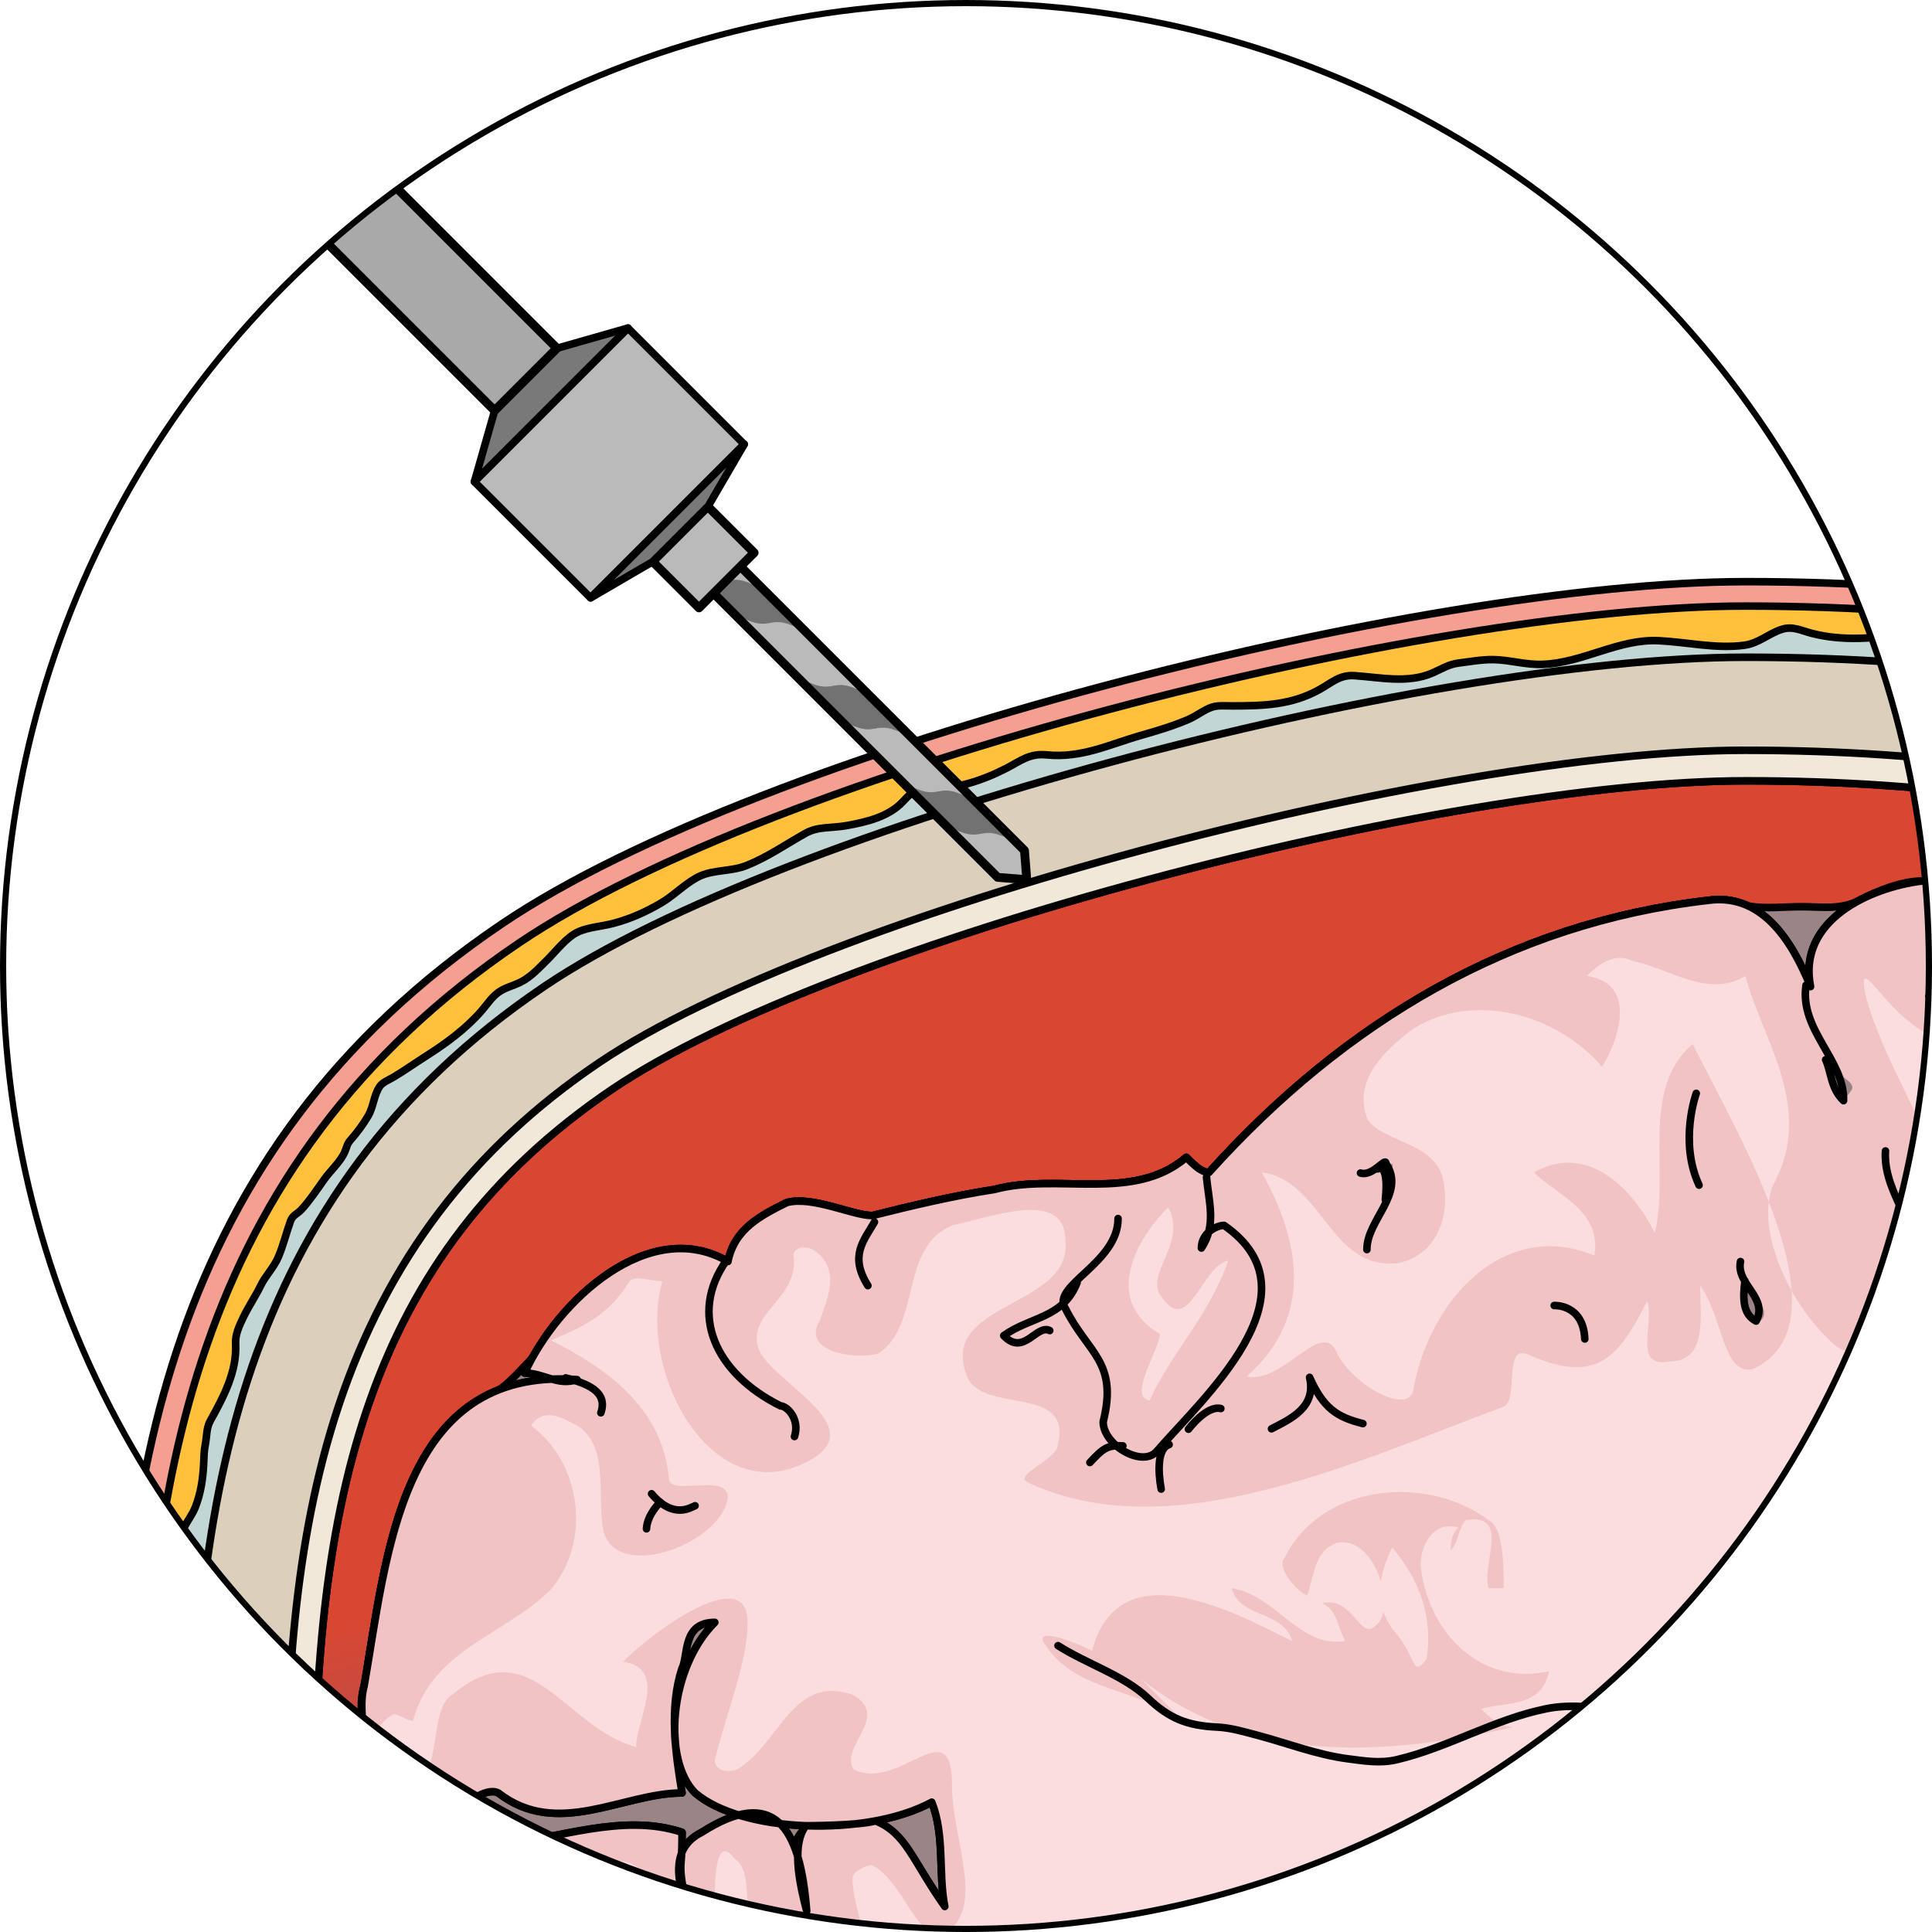<?xml version="1.0" encoding="utf-8"?>
<!-- Generator: Adobe Illustrator 16.0.0, SVG Export Plug-In . SVG Version: 6.00 Build 0)  -->
<!DOCTYPE svg PUBLIC "-//W3C//DTD SVG 1.1//EN" "http://www.w3.org/Graphics/SVG/1.1/DTD/svg11.dtd">
<svg version="1.1" id="Layer_1" xmlns="http://www.w3.org/2000/svg" xmlns:xlink="http://www.w3.org/1999/xlink" x="0px" y="0px"
	 width="255.655px" height="255.655px" viewBox="0 0 255.655 255.655" enable-background="new 0 0 255.655 255.655"
	 xml:space="preserve">
<g>
	<g>
		<defs>
			<circle id="SVGID_1_" cx="127.828" cy="127.828" r="127.419"/>
		</defs>
		<clipPath id="SVGID_2_">
			<use xlink:href="#SVGID_1_"  overflow="visible"/>
		</clipPath>
		<g clip-path="url(#SVGID_2_)">
			<g>
				<path fill="#F59E92" stroke="#000000" stroke-miterlimit="10" d="M231.017,405.626c-42.593,0-130.045-21.943-164.562-45.25
					c-44.873-30.3-51.059-75.138-51.059-119.078c0-43.939,6.186-88.776,51.059-119.077c34.514-23.307,121.966-45.25,164.562-45.25
					c59.395,0,105.188,16.266,139.999,49.727c39.244,37.728,45.104,87.995,45.104,114.6c0,26.607-5.859,76.877-45.102,114.601
					C336.211,389.361,290.417,405.626,231.017,405.626z"/>
				<path fill="#FFC13B" stroke="#000000" stroke-width="0.992" stroke-miterlimit="10" d="M230.901,402.399
					c-42.006,0-128.21-21.612-162.205-44.567c-43.766-29.553-49.799-73.473-49.799-116.533c0-43.059,6.033-86.979,49.799-116.531
					c33.993-22.956,120.197-44.568,162.205-44.568c58.408,0,103.406,15.962,137.566,48.797
					c38.416,36.933,44.152,86.215,44.152,112.303c0,26.09-5.736,75.374-44.15,112.304
					C334.312,386.438,289.313,402.399,230.901,402.399z"/>
				<path fill="#C2D6D6" stroke="#000000" stroke-miterlimit="10" d="M231.017,399.626c-41.792,0-127.472-21.445-161.204-44.223
					c-42.551-28.731-48.416-71.821-48.416-114.105c0-11.981,0.461-23.995,2.125-35.871c0.175-1.247,0.279-2.261,0.871-3.375
					c0.459-0.868,1.098-1.691,1.453-2.609c0.733-1.888,1.002-3.722,1.104-5.712c0.046-0.909,0.038-1.708,0.214-2.578
					c0.214-1.058,0.13-2.179,0.658-3.134c1.729-3.128,3.543-6.478,3.357-10.189c-0.063-1.219,0.445-2.313,0.984-3.444
					c0.699-1.467,1.627-2.814,2.34-4.277c0.647-1.328,1.744-2.396,2.332-3.781c0.656-1.547,1.047-3.192,1.611-4.757
					c0.291-0.803,0.865-0.885,1.47-1.544c1.104-1.207,2.047-2.64,2.999-3.976c0.847-1.185,2.137-2.305,2.719-3.648
					c0.275-0.637,0.264-0.995,0.741-1.534c0.843-0.951,1.71-2.125,2.348-3.216c0.706-1.208,0.737-2.707,1.514-3.872
					c0.372-0.56,1.192-0.869,1.772-1.211c1.455-0.857,2.828-1.845,4.256-2.75c2.73-1.73,5.38-3.659,7.514-6.129
					c0.799-0.923,1.375-1.904,2.455-2.563c0.779-0.477,1.692-0.703,2.506-1.092c1.457-0.696,2.489-1.853,3.625-2.968
					c1.261-1.238,2.637-3.128,4.27-3.816c1.35-0.569,3.088-0.685,4.506-1.06c2.324-0.615,4.415-1.552,6.474-2.784
					c1.747-1.046,3.295-2.741,5.122-3.531c1.83-0.79,4.078-0.564,6.025-1.338c2.803-1.113,5.248-2.83,7.853-4.286
					c1.614-0.903,3.46-0.657,5.376-0.997c2.66-0.472,5.618-1.175,7.5-3.194c1.281-1.375,1.568-1.636,3.491-1.653
					c3.614-0.032,6.94-1.085,10.136-2.722c1.884-0.965,3.098-2.02,5.328-1.798c4.707,0.468,8.235-1.354,12.645-2.611
					c2.094-0.597,4.178-1.221,6.184-2.084c1.031-0.444,2.082-1.292,3.125-1.628c0.774-0.25,1.738-0.157,2.615-0.157
					c4.148,0,7.867-0.098,11.576-2.159c1.619-0.899,2.684-1.971,4.613-1.844c3.411,0.225,7.109,1.07,10.379-0.366
					c1.274-0.561,2.135-1.147,3.509-1.314c1.496-0.182,3.017-0.466,4.527-0.442c2.17,0.035,4.243,0.709,6.495,0.628
					c5.375-0.193,10.016-3.396,15.405-3.131c3.698,0.182,7.534,1.096,11.257,0.608c1.998-0.261,3.279-1.591,5.086-2.137
					c1.381-0.417,2.506,0.203,3.907,0.562c4.116,1.056,8.267,0.665,12.366,0.054c3.986-0.594,8.865,0.61,12.85,1.104
					c8.365,1.039,16.68,2.517,24.871,4.515c15.235,3.717,30.035,9.27,43.751,16.901c12.095,6.73,23.275,15.044,33.252,24.636
					c37.641,36.187,43.261,84.623,43.261,110.274c0,25.653-5.62,74.092-43.26,110.275
					C333.224,383.909,288.791,399.626,231.017,399.626z"/>
				<path fill="#DCD0BD" d="M406.12,241.298c0,25.016-5.46,72.234-42.032,107.392c-33.775,32.47-78.546,46.937-133.07,46.937
					c-42.774,0-127.457-22.262-158.966-43.538c-41.003-27.687-46.654-69.61-46.654-110.79c0-41.179,5.651-83.102,46.654-110.789
					c31.509-21.277,116.191-43.538,158.966-43.538c54.524,0,99.295,14.471,133.07,46.937
					C400.66,169.068,406.12,216.284,406.12,241.298z"/>
				
					<linearGradient id="SVGID_3_" gradientUnits="userSpaceOnUse" x1="4882.086" y1="-4375.517" x2="4804.251" y2="-4349.572" gradientTransform="matrix(4.489659e-011 -1 1 4.489659e-011 4561.407 5038.007)">
					<stop  offset="0.134" style="stop-color:#D94732"/>
					<stop  offset="1" style="stop-color:#6A5C8D"/>
				</linearGradient>
				<path fill="url(#SVGID_3_)" stroke="#000000" stroke-linecap="round" stroke-linejoin="round" stroke-miterlimit="10" d="
					M41.578,241.298c0,42.345,6.711,75.077,39.463,97.194c29.01,19.589,110.307,40.782,149.977,40.782
					c50.232,0,91.251-12.955,121.918-42.435c32.195-30.951,37.005-73.146,37.005-95.542c0-22.396-4.81-64.589-37.005-95.542
					c-30.667-29.478-71.686-42.433-121.918-42.433c-39.67,0-120.967,21.193-149.977,40.783
					C48.289,166.222,41.578,198.955,41.578,241.298z"/>
				<path fill="#9B8485" d="M284.723,118.316c-9.551-4.342-19.969-1.736-30.387-1.736c-2.71,0-5.911,1.298-8.265,2.537
					c-2.506,1.319-4.963,0.865-7.728,0.865c-2.133,0-4.625,0.285-6.72-0.051c-0.865-0.139-1.683-0.61-2.571-0.762
					c-1.016-0.172-2.057-0.165-3.075-0.02c-26,3-48,16-66,36c-1,0-2-1-3-2c-7,6-17,2-25.38,4.25
					c-5.536,0.853-10.962,2.154-16.171,3.457c-2.604,0-7.813-2.605-11.286-1.736c-3.474,1.736-6.946,3.473-7.814,7.813
					c-0.069-0.04-0.14-0.071-0.214-0.113c-0.321-0.18-0.65-0.347-0.985-0.499c-5.612-2.545-11.703-0.199-16.257,3.386
					c-2.456,1.933-4.609,4.255-6.426,6.795c-0.814,1.139-1.424,2.604-2.389,3.603c-1.14,1.178-2.192,2.375-3.476,3.416
					c-0.899,0.729-2.151,1.07-3.161,1.67c-1.021,0.607-1.981,1.316-2.866,2.109c-1.789,1.603-3.259,3.534-4.463,5.605
					c-2.628,4.52-4.082,9.65-5.184,14.728c-0.572,2.638-1.041,5.296-1.482,7.958c-0.215,1.291-0.422,2.583-0.632,3.874
					c-0.192,1.184-0.271,2.483-0.608,3.634c-1.279,4.361,1.107,8.555,1.365,12.771c0.319,5.236-1.933,10.683-3.206,15.594
					c-0.824,3.18,1.178,4.947,0.235,7.658c-0.942,2.709-2.945,4.24-3.392,8.341c0.791,11.687,10.791,19.687,15.791,29.687
					c0.015,0.057,0.018,0.114,0.03,0.171c-0.057,0.132-0.115,0.262-0.161,0.403l0.208-0.132c0.622,3.853-3.04,7.705-2.077,11.558
					c1,9,11,8,14,14c5,8,12,13,20.062,18.433c2.572,1.555,5.188,2.94,7.845,4.067c2.656,1.125,5.344,2,8.094,2.5
					c14,3,26,8,39.982,11.944c2.992-0.817,4.242-2.601,5.894-2.256l2.161,1.384c0.014,0.01,0.026,0.02,0.04,0.029
					c0.304,0.227,0.62,0.441,0.968,0.615c2.777,1.541,6.509,1.858,7.786,1.759c1.532-0.118,3.652,1.886,5.066,3.3
					c1.414,1.412,15.905,5.42,20.617,4.711c4.715-0.707,9.31-1.648,9.31-1.648s0.133,0.08,0.359,0.212
					c1.406,0.814,6.804,3.791,11.775,4.501c5.773,0.825,12.254,1.297,14.374-0.236c2.121-1.531,3.535-2.355,4.714-2.828
					c1.177-0.47,1.665-0.049,1.665-0.049c3.703,0.822,5.557,0.205,8.438-0.617c2.879-0.824,4.939-1.854,7.408-0.207
					c2.471,1.646,9.674,5.557,15.848,5.969c6.175,0.412,14.201,0.617,18.729-4.529c0,0,10.909-0.615,14.819-3.086
					c1.581-0.999,3.07-2.145,4.524-3.317c1.355-1.094,2.574-2.628,4.243-2.954c2.509-0.492,4.711-1.781,6.942-2.962
					c1.917-1.015,3.696-0.863,5.687-1.562c4.03-1.415,7.715-3.986,9.888-7.729c0,0,13.377-4.527,17.082-16.055
					c0,0,2.059-1.027,4.527-3.909c2.469-2.881,4.734-5.969,6.174-10.084c1.441-4.117,2.471-4.734,5.146-7.411
					c2.43-2.429,5.87-6.219,7.254-10.9c0.01-0.031,0.019-0.062,0.027-0.092c0.129-0.445,0.245-0.895,0.334-1.354
					c0.126-0.657,0.23-1.275,0.322-1.862l2.816-8.653c0.234-0.269,0.484-0.536,0.771-0.806c2.952-2.768,6.186-5.832,7.898-9.565
					c0.369-0.806,0.412-1.631,0.688-2.432c0.315-0.919,1.061-1.532,1.669-2.292c0.967-1.207,1.924-2.519,2.426-3.997
					c0.436-1.282,0.079-2.386-0.029-3.693c-0.444-5.366-3.998-9.91-4.378-15.314c-0.25-3.563-0.088-7.307,0.009-10.882
					c0.062-2.227,0.484-4.396,0.785-6.584c0.113-0.826,0.31-2.336,0.727-3.048c0.54-0.922,1.789-1.682,2.513-2.509c2-3-1-7,0-10
					c1-5,0-12-2-17c-2-7-6-15-12.57-21.146c0,0-2.676-4.736-4.117-5.764c0,0-2.059-6.998-4.115-9.262
					c-2.059-2.264-3.088-3.293-4.939-3.498c0,0,0.625-2.434-1.236-5.953c-7.031-9.297-16.581-22.32-28.735-24.057
					c0-0.868,0-2.604-0.868-3.473c-2.501-0.834-4.951-1.892-7.559-2.361c-1.234-0.222-2.393-0.109-3.621-0.144
					c-1.397-0.04-2.817-0.186-4.2-0.411c-1.18-0.192-2.362-0.577-3.521-0.872c-0.179-0.046-0.359-0.085-0.538-0.13
					c-1.565-0.398-2.974-1.066-4.49-1.605c-1.649-0.587-3.354-1.01-5.069-1.36c-3.341-0.685-6.74-1.058-10.07-1.798
					c-1.08,0-1.823,0.672-2.44,1.389C285.148,119.242,285.186,118.779,284.723,118.316z"/>
				<path fill="none" stroke="#000000" stroke-linecap="round" stroke-linejoin="round" stroke-miterlimit="10" d="M284.723,118.316
					c-9.551-4.342-19.969-1.736-30.387-1.736c-2.71,0-5.911,1.298-8.265,2.537c-2.506,1.319-4.963,0.865-7.728,0.865
					c-2.133,0-4.625,0.285-6.72-0.051c-0.865-0.139-1.683-0.61-2.571-0.762c-1.016-0.172-2.057-0.165-3.075-0.02c-26,3-48,16-66,36
					c-1,0-2-1-3-2c-7,6-17,2-25.38,4.25c-5.536,0.853-10.962,2.154-16.171,3.457c-2.604,0-7.813-2.605-11.286-1.736
					c-3.474,1.736-6.946,3.473-7.814,7.813c-0.069-0.04-0.14-0.071-0.214-0.113c-0.321-0.18-0.65-0.347-0.985-0.499
					c-5.612-2.545-11.703-0.199-16.257,3.386c-2.456,1.933-4.609,4.255-6.426,6.795c-0.814,1.139-1.424,2.604-2.389,3.603
					c-1.14,1.178-2.192,2.375-3.476,3.416c-0.899,0.729-2.151,1.07-3.161,1.67c-1.021,0.607-1.981,1.316-2.866,2.109
					c-1.789,1.603-3.259,3.534-4.463,5.605c-2.628,4.52-4.082,9.65-5.184,14.728c-0.572,2.638-1.041,5.296-1.482,7.958
					c-0.215,1.291-0.422,2.583-0.632,3.874c-0.192,1.184-0.271,2.483-0.608,3.634c-1.279,4.361,1.107,8.555,1.365,12.771
					c0.319,5.236-1.933,10.683-3.206,15.594c-0.824,3.18,1.178,4.947,0.235,7.658c-0.942,2.709-2.945,4.24-3.392,8.341
					c0.791,11.687,10.791,19.687,15.791,29.687c0.015,0.057,0.018,0.114,0.03,0.171c-0.057,0.132-0.115,0.262-0.161,0.403
					l0.208-0.132c0.622,3.853-3.04,7.705-2.077,11.558c1,9,11,8,14,14c5,8,12,13,20.062,18.433c2.572,1.555,5.188,2.94,7.845,4.067
					c2.656,1.125,5.344,2,8.094,2.5c14,3,26,8,39.982,11.944c2.992-0.817,4.242-2.601,5.894-2.256l2.161,1.384
					c0.014,0.01,0.026,0.02,0.04,0.029c0.304,0.227,0.62,0.441,0.968,0.615c2.777,1.541,6.509,1.858,7.786,1.759
					c1.532-0.118,3.652,1.886,5.066,3.3c1.414,1.412,15.905,5.42,20.617,4.711c4.715-0.707,9.31-1.648,9.31-1.648
					s0.133,0.08,0.359,0.212c1.406,0.814,6.804,3.791,11.775,4.501c5.773,0.825,12.254,1.297,14.374-0.236
					c2.121-1.531,3.535-2.355,4.714-2.828c1.177-0.47,1.665-0.049,1.665-0.049c3.703,0.822,5.557,0.205,8.438-0.617
					c2.879-0.824,4.939-1.854,7.408-0.207c2.471,1.646,9.674,5.557,15.848,5.969c6.175,0.412,14.201,0.617,18.729-4.529
					c0,0,10.909-0.615,14.819-3.086c1.581-0.999,3.07-2.145,4.524-3.317c1.355-1.094,2.574-2.628,4.243-2.954
					c2.509-0.492,4.711-1.781,6.942-2.962c1.917-1.015,3.696-0.863,5.687-1.562c4.03-1.415,7.715-3.986,9.888-7.729
					c0,0,13.377-4.527,17.082-16.055c0,0,2.059-1.027,4.527-3.909c2.469-2.881,4.734-5.969,6.174-10.084
					c1.441-4.117,2.471-4.734,5.146-7.411c2.43-2.429,5.87-6.219,7.254-10.9c0.01-0.031,0.019-0.062,0.027-0.092
					c0.129-0.445,0.245-0.895,0.334-1.354c0.126-0.657,0.23-1.275,0.322-1.862l2.816-8.653c0.234-0.269,0.484-0.536,0.771-0.806
					c2.952-2.768,6.186-5.832,7.898-9.565c0.369-0.806,0.412-1.631,0.688-2.432c0.315-0.919,1.061-1.532,1.669-2.292
					c0.967-1.207,1.924-2.519,2.426-3.997c0.436-1.282,0.079-2.386-0.029-3.693c-0.444-5.366-3.998-9.91-4.378-15.314
					c-0.25-3.563-0.088-7.307,0.009-10.882c0.062-2.227,0.484-4.396,0.785-6.584c0.113-0.826,0.31-2.336,0.727-3.048
					c0.54-0.922,1.789-1.682,2.513-2.509c2-3-1-7,0-10c1-5,0-12-2-17c-2-7-6-15-12.57-21.146c0,0-2.676-4.736-4.117-5.764
					c0,0-2.059-6.998-4.115-9.262c-2.059-2.264-3.088-3.293-4.939-3.498c0,0,0.625-2.434-1.236-5.953
					c-7.031-9.297-16.581-22.32-28.735-24.057c0-0.868,0-2.604-0.868-3.473c-2.501-0.834-4.951-1.892-7.559-2.361
					c-1.234-0.222-2.393-0.109-3.621-0.144c-1.397-0.04-2.817-0.186-4.2-0.411c-1.18-0.192-2.362-0.577-3.521-0.872
					c-0.179-0.046-0.359-0.085-0.538-0.13c-1.565-0.398-2.974-1.066-4.49-1.605c-1.649-0.587-3.354-1.01-5.069-1.36
					c-3.341-0.685-6.74-1.058-10.07-1.798c-1.08,0-1.823,0.672-2.44,1.389C285.148,119.242,285.186,118.779,284.723,118.316z"/>
				<path fill="none" stroke="#000000" stroke-linecap="round" stroke-linejoin="round" stroke-miterlimit="10" d="M406.12,241.298
					c0,25.016-5.46,72.234-42.032,107.392c-33.775,32.47-78.546,46.937-133.07,46.937c-42.774,0-127.457-22.262-158.966-43.538
					c-41.003-27.687-46.654-69.61-46.654-110.79c0-41.179,5.651-83.102,46.654-110.789c31.509-21.277,116.191-43.538,158.966-43.538
					c54.524,0,99.295,14.471,133.07,46.937C400.66,169.068,406.12,216.284,406.12,241.298z"/>
				<path fill="#F2E8D9" stroke="#000000" stroke-linecap="round" stroke-linejoin="round" stroke-miterlimit="10" d="
					M393.642,241.298c0,23.043-4.975,66.478-38.288,98.506c-31.399,30.185-73.273,43.513-124.455,43.513
					c-40.066,0-122.251-21.496-151.618-41.327c-16.804-11.347-28.077-26.195-34.467-45.396c-6.116-18.378-6.94-38.264-6.94-55.295
					c0-17.029,0.824-36.917,6.94-55.293c6.39-19.201,17.663-34.052,34.467-45.396c29.367-19.832,111.552-41.328,151.618-41.328
					c51.182,0,93.056,13.328,124.455,43.513C388.667,174.82,393.642,218.256,393.642,241.298z M41.578,241.298
					c0,42.345,6.711,75.077,39.463,97.194c29.01,19.589,110.307,40.782,149.977,40.782c50.232,0,91.251-12.955,121.918-42.435
					c32.195-30.951,37.005-73.146,37.005-95.542c0-22.396-4.81-64.589-37.005-95.542c-30.667-29.478-71.686-42.433-121.918-42.433
					c-39.67,0-120.967,21.193-149.977,40.783C48.289,166.222,41.578,198.955,41.578,241.298z"/>
				<g>
					<g>
						<path fill="none" stroke="#000000" stroke-linecap="round" stroke-linejoin="round" stroke-miterlimit="10" d="
							M231.69,369.587c3.703,0.822,5.557,0.205,8.438-0.617c2.879-0.824,4.939-1.854,7.408-0.207
							c2.471,1.646,9.674,5.557,15.848,5.969c6.175,0.412,14.201,0.617,18.729-4.529c0,0,10.909-0.615,14.819-3.086
							c3.911-2.471,9.673-7.615,11.524-9.672c1.854-2.061,3.912-5.558,4.941-4.529c1.029,1.029-1.029,4.734,1.439,4.322
							c2.471-0.412,9.674-2.264,13.379-8.645c0,0,13.377-4.527,17.082-16.055c0,0,2.059-1.027,4.527-3.909
							c2.469-2.881,4.734-5.969,6.174-10.084c1.441-4.117,2.471-4.734,5.146-7.411c2.676-2.675,6.586-6.997,7.615-12.347
							c1.027-5.352,0.617-8.232,3.91-11.321c3.293-3.087,9.057-8.849,8.645-12.966c-0.412-4.115-3.5,1.029-6.588-4.115
							c-3.086-5.146-4.939-8.85-6.584-12.144c-1.646-3.294-2.676-4.116-4.529-3.911c-1.852,0.207,0.617-1.029,1.645-2.881
							c3.719-7.3-4.281-9.3-8.848-9.056c-4.117-0.823-6.379-1.441-8.643-0.823c-2.266,0.617-1.854,5.557-2.678,4.733
							c-0.822-0.823,2.059-5.969-2.674-6.38c-4.734-0.412-6.381,1.44-8.027,0c-1.646-1.441-7.82-1.236-12.967-1.441
							c-5.145-0.205-11.524-2.466-17.87-0.394c-12.575,2.061-26.575,6.061-39.575,3.061c17-5,35-5,51.684-6.783
							c3.293,0.616,17.082,0,22.229,0.206c5.145,0.205,4.527-2.058,10.084-0.206c2.778,0.926,4.733,1.75,6.843,2.135
							c11.161-0.352,23.161-1.352,30.161-9.352c2-3-1-7,0-10c1-5,0-12-2-17c-2-7-6-15-12.57-21.146c0,0-2.676-4.736-4.117-5.764
							c0,0-2.059-6.998-4.115-9.262c-2.059-2.264-3.088-3.293-4.939-3.498c0,0,0.625-2.434-1.236-5.953
							c-7.031-9.297-16.581-22.32-28.735-24.057c0-0.868,0-2.604-0.868-3.473c-5.209-1.736-12.155-5.209-15.628,0.868
							c-4.341-7.813-15.627-7.813-23.44-9.55c-1.736,0-2.604,1.736-3.473,2.604c0.868-0.867,1.736-1.736,0.868-2.604
							c-9.551-4.342-19.969-1.736-30.387-1.736c-6.945,0.867-16.495,5.213-14.752,13.978c-2.606-6.407-6.606-12.407-13.606-11.407
							c-26,3-48,16-66,36c-1,0-2-1-3-2c-7,6-17,2-25.38,4.25c-5.536,0.853-10.962,2.154-16.171,3.457
							c-2.604,0-7.813-2.605-11.286-1.736c-3.474,1.736-6.946,3.473-7.814,7.813c-10.418-6.077-22.572,5.209-26.913,14.759
							c2.604,0,4.341,1.736,6.945,0.868c-23.441-1.736-25.178,23.441-28.175,40.538c-1.236,4.213,1.575,14.108,2.754,15.287
							c1.179,1.178,6.839,1.178,9.204,0.707c1.458-0.1,4.063-2.705,5.799-1.836c7.813,6.076,16.495,0,24.309,0
							c-0.868-5.21-1.736-11.287,0-16.496c0.868-1.736,0-6.077,4.341-6.077c-6.077,6.077-6.945,18.231-2.604,22.573
							c3.039,2.604,8.682,4.124,14.65,4.34c5.97,0.217,12.282-0.749,16.658-3.122c1.745,4.399,0.859,9.484,1.725,13.804
							c-4.359-6.199-7.843-14.942-16.537-11.549c-6.078,2.604-2.604,8.682-1.736,12.154c-0.868-11.287-4.342-16.496-13.892-10.418
							c-5.209,2.604-2.604,8.682-0.401,14.074c2.313,7.294,7.264,12.361,6.909,13.422c-0.354,1.061-2.355-0.825-3.653-4.242
							c-1.295-3.417-5.839-14.365-5.619-18.906c0.16-1.744,0.16-3.48,0.16-4.348c-7.813-2.605-16.495,0.867-24.337,1.692
							c-4.017,0.354-7.316,2.12-12.265,1.769c-4.948-0.355-6.48,2.355-7.305,5.537c-0.824,3.18,1.178,4.947,0.235,7.658
							c-0.942,2.709-2.945,4.24-3.392,8.341c0.791,11.687,10.791,19.687,15.791,29.687c1,4-3,8-2,12c1,9,11,8,14,14
							c5,8,12,13,20.062,18.433c2.572,1.555,5.188,2.94,7.845,4.067c2.656,1.125,5.344,2,8.094,2.5c14,3,26,8,39.982,11.944
							c3.889-1.062,4.831-3.771,7.541-1.297c2.709,2.474,7.776,2.947,9.308,2.828c1.532-0.118,3.652,1.886,5.066,3.3
							c1.414,1.412,15.905,5.42,20.617,4.711c4.715-0.707,9.31-1.648,9.31-1.648s6.362,3.889,12.135,4.713
							c5.773,0.825,12.254,1.297,14.374-0.236c2.121-1.531,3.535-2.355,4.714-2.828C231.202,369.167,231.69,369.587,231.69,369.587z
							"/>
					</g>
					<g>
						<path fill="#F1C3C5" d="M231.69,369.587c3.703,0.822,5.557,0.205,8.438-0.617c2.879-0.824,4.939-1.854,7.408-0.207
							c2.471,1.646,9.674,5.557,15.848,5.969c6.175,0.412,14.201,0.617,18.729-4.529c0,0,10.909-0.615,14.819-3.086
							c3.911-2.471,9.673-7.615,11.524-9.672c1.854-2.061,3.912-5.558,4.941-4.529c1.029,1.029-1.029,4.734,1.439,4.322
							c2.471-0.412,9.674-2.264,13.379-8.645c0,0,13.377-4.527,17.082-16.055c0,0,2.059-1.027,4.527-3.909
							c2.469-2.881,4.734-5.969,6.174-10.084c1.441-4.117,2.471-4.734,5.146-7.411c2.676-2.675,6.586-6.997,7.615-12.347
							c1.027-5.352,0.617-8.232,3.91-11.321c3.293-3.087,9.057-8.849,8.645-12.966c-0.412-4.115-3.5,1.029-6.588-4.115
							c-3.086-5.146-4.939-8.85-6.584-12.144c-1.646-3.294-2.676-4.116-4.529-3.911c-1.852,0.207,0.617-1.029,1.645-2.881
							c3.719-7.3-4.281-9.3-8.848-9.056c-4.117-0.823-6.379-1.441-8.643-0.823c-2.266,0.617-1.854,5.557-2.678,4.733
							c-0.822-0.823,2.059-5.969-2.674-6.38c-4.734-0.412-6.381,1.44-8.027,0c-1.646-1.441-7.82-1.236-12.967-1.441
							c-5.145-0.205-11.524-2.466-17.87-0.394c-12.575,2.061-26.575,6.061-39.575,3.061c17-5,35-5,51.684-6.783
							c3.293,0.616,17.082,0,22.229,0.206c5.145,0.205,4.527-2.058,10.084-0.206c2.778,0.926,4.733,1.75,6.843,2.135
							c11.161-0.352,23.161-1.352,30.161-9.352c2-3-1-7,0-10c1-5,0-12-2-17c-2-7-6-15-12.57-21.146c0,0-2.676-4.736-4.117-5.764
							c0,0-2.059-6.998-4.115-9.262c-2.059-2.264-3.088-3.293-4.939-3.498c0,0,0.625-2.434-1.236-5.953
							c-7.031-9.297-16.581-22.32-28.735-24.057c0-0.868,0-2.604-0.868-3.473c-5.209-1.736-12.155-5.209-15.628,0.868
							c-4.341-7.813-15.627-7.813-23.44-9.55c-1.736,0-2.604,1.736-3.473,2.604c0.868-0.867,1.736-1.736,0.868-2.604
							c-9.551-4.342-19.969-1.736-30.387-1.736c-6.945,0.867-16.495,5.213-14.752,13.978c-2.606-6.407-6.606-12.407-13.606-11.407
							c-26,3-48,16-66,36c-1,0-2-1-3-2c-7,6-17,2-25.38,4.25c-5.536,0.853-10.962,2.154-16.171,3.457
							c-2.604,0-7.813-2.605-11.286-1.736c-3.474,1.736-6.946,3.473-7.814,7.813c-10.418-6.077-22.572,5.209-26.913,14.759
							c2.604,0,4.341,1.736,6.945,0.868c-23.441-1.736-25.178,23.441-28.175,40.538c-1.236,4.213,1.575,14.108,2.754,15.287
							c1.179,1.178,6.839,1.178,9.204,0.707c1.458-0.1,4.063-2.705,5.799-1.836c7.813,6.076,16.495,0,24.309,0
							c-0.868-5.21-1.736-11.287,0-16.496c0.868-1.736,0-6.077,4.341-6.077c-6.077,6.077-6.945,18.231-2.604,22.573
							c3.039,2.604,8.682,4.124,14.65,4.34c5.97,0.217,12.282-0.749,16.658-3.122c1.745,4.399,0.859,9.484,1.725,13.804
							c-4.359-6.199-7.843-14.942-16.537-11.549c-6.078,2.604-2.604,8.682-1.736,12.154c-0.868-11.287-4.342-16.496-13.892-10.418
							c-5.209,2.604-2.604,8.682-0.401,14.074c2.313,7.294,7.264,12.361,6.909,13.422c-0.354,1.061-2.355-0.825-3.653-4.242
							c-1.295-3.417-5.839-14.365-5.619-18.906c0.16-1.744,0.16-3.48,0.16-4.348c-7.813-2.605-16.495,0.867-24.337,1.692
							c-4.017,0.354-7.316,2.12-12.265,1.769c-4.948-0.355-6.48,2.355-7.305,5.537c-0.824,3.18,1.178,4.947,0.235,7.658
							c-0.942,2.709-2.945,4.24-3.392,8.341c0.791,11.687,10.791,19.687,15.791,29.687c1,4-3,8-2,12c1,9,11,8,14,14
							c5,8,12,13,20.062,18.433c2.572,1.555,5.188,2.94,7.845,4.067c2.656,1.125,5.344,2,8.094,2.5c14,3,26,8,39.982,11.944
							c3.889-1.062,4.831-3.771,7.541-1.297c2.709,2.474,7.776,2.947,9.308,2.828c1.532-0.118,3.652,1.886,5.066,3.3
							c1.414,1.412,15.905,5.42,20.617,4.711c4.715-0.707,9.31-1.648,9.31-1.648s6.362,3.889,12.135,4.713
							c5.773,0.825,12.254,1.297,14.374-0.236c2.121-1.531,3.535-2.355,4.714-2.828C231.202,369.167,231.69,369.587,231.69,369.587z
							"/>
					</g>
					<g>
						<path fill="#FBDDE0" d="M51.18,266.341c-1.202,1.809-3.202,4.809-2.202,4.809c14,2,27,3,35,14c9,11-5,11-12,15c3,4,7,2,11,2
							c5-1,10-12,14-5c2,4,1,11-3,12c-11,4-25,5-32-7c-2,6,0,12,5,15c4,2,9-1,14-1c2,0,4,2,4,4c-2,8-1,20,8,18c6-2-6-10-2-16
							c3-5,12-2,12.378,5.373c0.685,2.814,1.091,6.096,1.7,9.236s1.422,6.141,2.922,8.391c1,0,3,0,4,0c3-3-2-6,0-9c3-4,7,2,6,5
							c0,1,3,1,4,1c2-5,3-15,9-11c5,3,8,10,1,15c0,1,1,4,2,5c2,2,4-4,6-2c1,2,0,4,1.856,5.73c1.712-0.104,7.051,1.012,6.423-1.658
							c-0.629-2.671-1.256-4.87-2.828-8.012c0.549-5.061-3.451-10.061-3.613-15.553c0.942-2.671,3.611-4.556,2.513-8.642
							c-1.099-4.083-3.77-2.982-2.513-8.64c1.257-5.654,0.787-9.737,3.773-10.514c1.389-0.713,3.389-1.713,4.389-0.713
							c7,10,15-4,21,0c8,5-1,17-3.556,23.637c-2.513,1.102-4.712,0.158-7.069,1.257c-2.357,1.101-5.342,1.257-4.712,4.712
							c0.627,3.458,3.455,4.872,3.142,7.856c-0.315,2.984,1.884,5.028,0.628,8.325c-1.257,3.301-2.2,7.385-0.314,8.484
							c1.886,1.101,4.241,1.413,5.026-1.729c0.787-3.142,0.942-7.54,2.357-9.584c1.414-2.041,2.199-4.869,1.728-7.225
							c-0.47-2.357-0.47-4.398,2.356-5.813c2.829-1.414,7.541-1.257,8.013,0c0.471,1.257,4.87-3.143,5.497,0
							c0.629,3.142-3.611,5.654-3.298,8.797s4.083,4.712,0.942,8.64c-3.142,3.927-5.499,5.341-7.54,7.698
							c-2.044,2.357,0.471,3.613,3.927,4.085s8.326-2.515,9.74-0.787c1.414,1.729,4.083,3.458,5.025,1.571
							c0.943-1.885,0.474-4.869-0.627-7.383s-1.257-7.854,0-10.053c1.256-2.201,5.497-5.186,8.325-2.516
							c2.827,2.672,2.199,9.427,4.555,11.469c2.357,2.042,3.771,3.927,2.357,6.439c-1.414,2.514-5.342,5.027-2.828,7.541
							c2.515,2.513,7.699,0.944,9.741-0.472c2.042-1.413,5.813,3.614,7.541,0.787c1.726-2.829,2.513-7.228,4.396-6.284
							c1.886,0.941,5.184,4.084,7.069,3.141c1.886-0.941,3.3-2.199,1.414-4.241s-5.497-2.984-5.497-7.54
							c0-4.555-0.472-10.997-0.472-14.767s1.257-6.442-1.414-5.968c-2.671,0.469-4.085,2.826-3.771,6.124
							c0.315,3.3,1.101,5.97,0,9.427c-1.099,3.457,1.416,6.599,0.158,8.641c-1.257,2.041-4.243,2.984-6.44,0.156
							c-2.199-2.828-2.201-9.896-4.242-11.781c-2.042-1.887-4.869-0.628-4.869-4.242c0-3.613,3.771-8.797,1.89-11.447
							c-4.179-3.957-0.179-16.957-7.179-9.957c-5,3-10,9-15,7c-6-2-13-16-6-17c12-2,21-2,34-2c5,0-1,11,5,10c3-1,3-8,7-11
							c4-2,11-2,11,5c-1-5,4-8,9-7c6,1,2,7,5,10c2,1,4-1,6.036,1.304c0.623,3.113,2.192,8.136-0.479,9.548
							c-2.669,1.415-3.141,4.713-3.141,7.697c0,2.986,1.57,5.027-1.886,7.227c-3.455,2.199-3.142,7.226-3.927,10.525
							c-0.785,3.299-2.828,5.655-1.414,7.227c1.414,1.57,3.142,2.984,4.87,0.471c1.728-2.513,2.984-10.682,5.497-11.467
							c2.515-0.785,4.085-2.355,4.87-5.342c0.787-2.985,0.942-5.027,2.199-6.126c1.258-1.101,5.656-2.356,6.441-0.472
							c0.785,1.886,4.713,7.541,2.514,10.996c-2.199,3.457-2.514,6.441-3.3,9.426c-0.785,2.984,0.157,5.027-2.355,6.912
							c-2.513,1.887-5.655,5.342-3.142,6.599c2.514,1.255,6.599,1.099,8.641-2.985s1.412-6.912,2.513-9.896
							c1.099-2.984,7.698-8.484,8.326-3.77c0.627,4.711,0.156,9.582,2.513,8.953c2.357-0.629,4.872-2.984,3.143-5.341
							c-1.729-2.356-3.77-8.325-2.355-10.995c1.412-2.673,5.34-6.598,7.696-2.828c2.355,3.769,4.085,8.012,5.971,7.854
							c1.884-0.157,4.712-2.041,2.669-4.557c-2.041-2.513-4.398-5.969-7.069-6.598c-2.669-0.627-4.868-4.24-5.497-6.911
							s-2.199-3.927-1.101-7.069c1.101-3.143,1.101-5.813,3.457-6.127c2.355-0.313,6.599,2.357,6.44,5.186
							c-0.158,2.827,1.57,5.969,3.143,5.969c1.57,0,3.77-0.629,4.869,1.414c1.1,2.041,2.984,3.456,4.555,3.77
							c1.572,0.314,2.357,0.156,2.201,2.671c-0.157,2.513,2.513,6.282,1.412,9.425c-1.099,3.143-1.256,6.599,1.572,5.813
							c2.827-0.785,3.456-2.67,3.298-4.869c-0.157-2.2-0.47-4.085,2.044-5.498c2.513-1.414,8.639-1.101,9.58-3.3
							c0.943-2.199-1.412-7.383,2.828-8.325c4.241-0.943,8.798,0.471,9.74-2.043c0.943-2.514-0.158-5.97-4.557-5.498
							c-4.396,0.473-9.582,0.315-10.367,3.143c-0.785,2.828-0.785,6.911-5.027,6.439c-4.241-0.47-8.955-3.141-8.64-7.383
							c0.313-4.241,0.313-5.969-1.886-7.383s-2.984-1.57-3.298-4.714c-0.315-3.141-3.457-4.868,0-7.226
							c3.456-2.355,8.797-5.497,10.212-2.828c1.414,2.67,2.513,8.327,4.396,9.428c1.886,1.099,5.027,2.667,7.855,2.197
							c2.829-0.471,8.013,0.943,6.599-1.571c-1.415-2.513-3.928-5.026-3.456-6.754s4.711-4.87,7.383-2.671
							c2.671,2.199,4.868,2.357,8.953,1.886c4.087-0.473,6.6-1.728,4.557-4.714c-2.042-2.984-4.713-4.398-5.184-7.226
							c-0.472-2.828-1.257-4.241-2.984-5.655c-1.729-1.414-2.986-2.515-3.458-4.398c-0.47-1.886-1.412-5.656,1.729-7.541
							c3.143-1.885,6.598-3.613,7.699-0.785c1.099,2.827,2.513,5.969,3.769,4.241c1.257-1.729,1.257-6.913-1.101-8.483
							c-2.354-1.57-3.455-2.199-2.826-4.242c0.629-2.042,0.472-3.926-1.414-3.454c-1.886,0.47-3.928,1.728-4.87,0.155
							c-0.942-1.569-1.101-4.712,1.414-6.754c2.513-2.043,4.085-2.356,3.613-5.654c-0.472-3.3-2.043-3.3-3.613-1.414
							c-1.57,1.884-2.042,4.398-4.87,3.77s-5.813,0-5.813-2.828c0-2.827-0.943-5.342-2.357-4.241
							c-1.412,1.101-1.412,1.727-1.412,3.771c0,2.042,0.156,5.969-3.457,6.912c-3.612,0.941-6.912,0.785-6.912-2.199
							s-1.728-5.342-3.298-3.143c-1.572,2.197,1.728,5.655,1.57,8.482c-0.158,2.828-0.628,5.343,1.886,5.186
							c2.513-0.158,9.269-4.715,12.566-2.514c3.3,2.199,6.128,6.126,1.101,7.854c-5.028,1.728-11.154,6.598-13.982,4.869
							c-2.827-1.728-3.612-2.985-4.397-1.1c-0.786,1.886-3.144,7.071-0.315,7.856c2.829,0.785,10.056-0.63,12.568,2.826
							s10.212,8.641,6.127,11.153c-4.085,2.514-9.74,0.157-13.196-0.942c-3.455-1.1-8.797-5.027-12.41-3.613
							s-6.913,4.556-10.996,3.928c-4.085-0.628-10.525-6.126-9.738-10.205c-2.535-9.428,5.465-14.428,12.093-17.914
							c0.158-2.514,1.888-2.829,3.614-4.398c1.728-1.57,2.041-2.828,0.157-3.457c-3.399,0.342-6.399,3.342-8.399,0.342
							c-4-5,1-9,2-14c1-2-4,0-6-1c-2,7-1,14-7,19c-3,2-10,4-11-2c-1-4,0-8,4-10c-9-5-13,2-18,8c-2,4-5-6-7-10s3-6,7-7
							c-8-6,3-16,7-22c3,3,2,9,5,11c4,3,8-3,12,0c-1-7-4-18,7-15c5,1,4,8,6,13c4-3,8-5,10.855,0.125
							c1.886,0,5.341,1.257,7.854-0.314c2.515-1.57,0-2.827-1.729-3.77c-1.728-0.943-4.555-2.357-7.069-5.813
							c-1.912-4.228-5.912-4.228-8.912-7.228c-2-4-5-7-8-10c-4-6,1-16,8.713-16.116c3.473-0.868,6.945-0.868,9.928,1.455
							c2.515,1.257,3.613,0.94,6.913-0.474c3.298-1.412,5.811-3.455,9.582-1.883c3.77,1.571,13.825-0.472,14.924,4.869
							c1.099,5.342,1.728,6.442-0.158,8.484c-1.884,2.041-2.199,3.77-2.669,7.225c-0.471,3.456,0.628,5.499,4.084,4.714
							c1.729-0.394,4.556-1.336,7.107-1.668c7.576,0.394,14.576,15.394,19.576,9.394c2-3,3-5,7-6c-4-6-6-10-5-17c-6,2-6-4-6-8
							c-1-2-3-1-4,0c-3,7,8,13,3,20c-3,2-8,2-10-2c-1-2-1-5,0.097-7.137c0.63-2.67,0.786-5.656-0.784-5.498
							c-1.57,0.156-3.299,3.142-4.87,1.571c-1.57-1.571-1.884-5.029-1.57-8.642c0.313-3.613-0.786-6.598,1.257-7.383
							c2.041-0.785,4.712-2.043,5.027-4.869c0.313-2.828,0-4.398-2.043-3.613s-4.085,1.414-6.127,0.942
							c-2.043-0.472-4.242,1.571-4.869,3.298c-0.628,1.729-2.984,5.813-8.798,5.813c-3.824,0.324-7.297,1.192-9.033-1.412
							c-2.604-1.736,2.604-3.473,3.473-6.077c0-4.341-6.946-0.868-7.813-2.604c-2.605-2.604,0-6.078,0.867-8.682
							c0-0.869-1.736-0.869-2.604-0.869c-2.605,1.736-2.605,5.21-5.21,7.814s-6.077,0-5.209-2.604
							c4.341-14.759,19.969-14.759,32.123-8.683c4.341,1.736,4.341-6.076,0-8.682c-4.341-2.604-8.682,2.605-12.154-0.867
							c-1.736-2.605,2.604-6.078,0-8.683c-3.473,6.946-10.419,10.419-17.364,13.022c-0.868,0-1.736-2.604-1.736-3.473
							c1.736-5.209,9.551-9.55,6.078-15.627c-4.342,5.209-6.946,11.287-13.023,15.627c-4.341,2.605-7.813-1.736-6.945-6.077
							c0.868-3.473,7.813-6.077,5.209-8.682c-1.736-2.604-4.341,2.604-6.077,5.209c-1.736,0.868-5.209,0-6.077-1.736
							c-1.736-5.209,4.341-6.077,6.077-10.418c-2.604,1.736-3.473,1.736-5.209-0.868c-0.868-0.868-3.473,0.868-3.473,1.736
							c0.651,3.906,0.813,8.356,0.421,12.765c-0.394,4.409-1.344,8.778-2.916,12.535c-2.723,4.853-6.723,11.853-13.723,11.853
							c-13,0-15-17-12-27c-8,3-15-14-13-5c4,14,17,28,11,43c-3,5-10,6-15,3c-7-6-11-17-8-22c5-10-2-19-4-27c-5,3-10-1-15-2
							c-2-1-4,0-6,2c7,1,4,9,2,12c-6-7-17-10-25-5c-4,3-8,7-6,12c2,3,9,3,10,8s-1,10-6,11c-9,1-10-11-18-12c5,9,7,19-2,27
							c5,1,10-8,12-3c2,4,9,8,10,5c2-12,12-23,24-18c1-6-5-8-8-11c7-4,13,2,16,8c2-8-2-19,5-25c6,12,21,37,8,43c-4,1-4-7-7-11
							c0,4,1,10-4,10c-5,1-2-5-3-8c-4,8-7,11-16,7c-3-1-1,6-3,7c-19,7-44,19-63,10c-2-1,4-3,4-5c2-8-10-4-12-9c-4-10,14-9,13-18
							c0-7-10-3-15-2c-7,3-4,13-9.683,16.938c-2.604,0.868-10.418,0-7.813-4.341c0.868-2.604,2.604-6.077,0-8.682
							c-1.736-1.736-3.473-0.868-3.473,0c0.868,6.077-6.946,7.813-4.342,13.022c2.605,4.341,13.892,9.551,6.946,13.892
							c-6.512,3.906-12.372,1.084-16.171-4.233c-3.798-5.317-5.534-13.131-3.798-19.208c-1.736,0-3.473-0.868-4.341,0
							c-2.604,4.341-6.077,6.077-10.418,7.813c6.945,3.473,14.759,8.682,15.627,18.231c0,2.605,7.813-0.867,7.813,2.605
							c-0.868,6.076-14.759,11.286-16.495,4.34c-0.868-4.34,0.868-11.285-3.473-13.891c-1.736-0.867-4.341-2.604-6.077,0
							c6.945,5.209,7.813,15.627,2.604,21.705c-6.077,6.077-15.627,7.813-18.232,17.363c-0.868,0-1.736-0.868-2.604-0.868
							c-6.077,3.473,1.736,11.286,4.341,7.813c1.736-3.473,0.869-8.682,3.474-10.418c10.418-8.682,14.759,4.341,24.309,6.945
							c0-3.473,4.341-10.418-1.736-11.286c4.341-4.341,16.495-13.022,16.495-5.209c0,5.209-2.604,11.286-4.341,18.231
							c0,1.736,2.604,1.736,3.473,0.869c5.21-3.474,6.946-12.155,14.761-9.541c5.154,2.906-1.846,6.906,0.154,9.906c6,3,13-8,13,2
							c0,7,4,15,0,19s-6-6-10.549-8.335c-0.869-0.008-2.606,0.86-2.606,1.728c0,6.078,6.077,15.63,0,16.496
							c-5.209,0.868-6.945-6.945-13.023-11.286c-1.736-0.868,0-6.077-2.604-7.813c-2.604-3.473-2.604,3.473-2.604,5.209
							c1.736,3.473,6.077,4.341,7.345,8.447c1.236,3.768,2.493,13.194-1.12,14.766c-3.612,1.572-7.697-0.942-8.798-4.556
							c-1.099-3.613-2.354-9.427-3.451-12.097c-1.789-3.088-1.789-8.297-3.525-10.033c-4.341-4.342-11.286,2.604-18.629,2.021
							c-2.67,0.785-4.869,3.613-7.854,2.828c-2.984-0.785-5.971-2.514-6.44,0c-0.472,2.514,2.826,4.242,2.513,7.227
							C54.316,262.735,53.375,265.089,51.18,266.341z M217.076,266.296c-2.098-0.146-5.098-1.146-5.098,1.854c0,1,1,1,2,2
							c-4,3-11-2-8-6c3-3,8-3,13.255-0.934C221.269,265.583,218.917,267.064,217.076,266.296z M221.941,228.352
							c7.037-8.202,14.037-17.202,12.037-28.202c2,3,0,7,1,8c4,2,8-1,10-5c0,1-1,2-1,3c8-3,19-13,25-5c4,6-6,11-11,16c-1-5,3-9,5-13
							c-12,3-9,17-18,22c0-5,5-9,4-14c-6,9-10,20-19,27c3-5,0-11,0-16c-4,2-3,7-6.973,9.032
							C222.112,231.332,219.88,229.64,221.941,228.352z M211.515,253.694c11.463,3.456,24.463,6.456,28.463,18.456c4-2,1-6,0-8
							c6,7,11,12,19,17c-1-3-4-5-2-9c-1,6,11,11,5,14c-4,2-7-1-10-3c-14-9-24-26-40-24c-9,0-18,2-27,0c3,2,6,3,9,5c1,2-2,5-3,4
							c-11,0-19,0-27,8c0-1,1-3,1-4c-7,5-17,15-22,5c-5-9,4-17,12-21c14-7,27,3,41,1c1,0,1-5,5.097-5.323
							C204.165,249.86,207.355,252.242,211.515,253.694z M144.516,218.443c3.462-13.293,18.462-5.293,26.462-1.293c-1-4-7-3-8-7
							c6,1,9,8,15,7c-1-2-1-4-3-5c4-1,5,5,7,3c3-2,0-12-5-11c-3,1-3,4-4,7c-2-1-4-4-3-5c5-10,19-11,27-5c2,1,2,6,2,9h-2
							c-1-3,3-10-3-9c-1,1-1,3-2,4c0-1,0-2,1-3c-3-1-5,2-5,5c1,9,8,16,17,14c-1,5-6,4-9,5c2,2,4,3,6,2c-17,4-36,6-51-6c2,2,4,4,6,6
							c-6-5-15-4-18.986-11.033C137.498,215.516,142.058,217.184,144.516,218.443z M75.685,252.525
							c2.204-1.887,3.141,0.156,5.024,2.67s-0.644,4.295-1.729,5.184c-1.73,1.414-2.829,0.472-4.243-1.728
							C73.325,256.452,73.48,254.41,75.685,252.525z M188.787,219.532c0.828-5.69-0.989-10.565-4.569-14.758
							c-1.72,3.575-2.563,7.203,0.161,10.948C187.467,219.037,186.769,222.248,188.787,219.532z"/>
						<path fill="#FBDDE0" d="M152.133,185.306c2.631-5.986,7.847-11.134,10.39-18.496c-3.5,0.672-5.149,9.948-8.718,4.939
							c-2.658-2.985,3.435-7.205,0.769-11.99c-4.339,4.348-8.657,12.314-1.091,16.761
							C153.314,178.877,149.219,184.852,152.133,185.306z"/>
					</g>
					<g>
						<g id="XMLID_26_">
							<g>
								<path fill="#9B8485" d="M244.958,144.319c-2.274,3.362-2.419-1.06-3.317-3.992
									C243.104,142.556,245.788,143.091,244.958,144.319z"/>
								<path fill="#9B8485" d="M182.298,154.677c1.106,0.23,1.099-0.709,1.978-0.646c0.016,1.883,0.024,2.83-0.971,4.701
									C183.305,158.732,183.917,154.054,182.298,154.677z"/>
								<path fill="#9B8485" d="M231.15,174.124c-0.889-2.14-0.256-4.641-0.256-4.641c0.343,0.918,0.892,1.931,1.746,2.718
									C234.778,174.169,232.057,176.29,231.15,174.124z"/>
							</g>
						</g>
					</g>
					<g>
						<path fill="none" stroke="#000000" stroke-linecap="round" stroke-linejoin="round" stroke-miterlimit="10" d="
							M231.69,369.587c3.703,0.822,5.557,0.205,8.438-0.617c2.879-0.824,4.939-1.854,7.408-0.207
							c2.471,1.646,9.674,5.557,15.848,5.969c6.175,0.412,14.201,0.617,18.729-4.529c0,0,10.909-0.615,14.819-3.086
							c3.911-2.471,9.673-7.615,11.524-9.672c1.854-2.061,3.912-5.558,4.941-4.529c1.029,1.029-1.029,4.734,1.439,4.322
							c2.471-0.412,9.674-2.264,13.379-8.645c0,0,13.377-4.527,17.082-16.055c0,0,2.059-1.027,4.527-3.909
							c2.469-2.881,4.734-5.969,6.174-10.084c1.441-4.117,2.471-4.734,5.146-7.411c2.676-2.675,6.586-6.997,7.615-12.347
							c1.027-5.352,0.617-8.232,3.91-11.321c3.293-3.087,9.057-8.849,8.645-12.966c-0.412-4.115-3.5,1.029-6.588-4.115
							c-3.086-5.146-4.939-8.85-6.584-12.144c-1.646-3.294-2.676-4.116-4.529-3.911c-1.852,0.207,0.617-1.029,1.645-2.881
							c3.719-7.3-4.281-9.3-8.848-9.056c-4.117-0.823-6.379-1.441-8.643-0.823c-2.266,0.617-1.854,5.557-2.678,4.733
							c-0.822-0.823,2.059-5.969-2.674-6.38c-4.734-0.412-6.381,1.44-8.027,0c-1.646-1.441-7.82-1.236-12.967-1.441
							c-5.145-0.205-11.524-2.466-17.87-0.394c-12.575,2.061-26.575,6.061-39.575,3.061c17-5,35-5,51.684-6.783
							c3.293,0.616,17.082,0,22.229,0.206c5.145,0.205,4.527-2.058,10.084-0.206c2.778,0.926,4.733,1.75,6.843,2.135
							c11.161-0.352,23.161-1.352,30.161-9.352c2-3-1-7,0-10c1-5,0-12-2-17c-2-7-6-15-12.57-21.146c0,0-2.676-4.736-4.117-5.764
							c0,0-2.059-6.998-4.115-9.262c-2.059-2.264-3.088-3.293-4.939-3.498c0,0,0.625-2.434-1.236-5.953
							c-7.031-9.297-16.581-22.32-28.735-24.057c0-0.868,0-2.604-0.868-3.473c-5.209-1.736-12.155-5.209-15.628,0.868
							c-4.341-7.813-15.627-7.813-23.44-9.55c-1.736,0-2.604,1.736-3.473,2.604c0.868-0.867,1.736-1.736,0.868-2.604
							c-9.551-4.342-19.969-1.736-30.387-1.736c-6.945,0.867-16.495,5.213-14.752,13.978c-2.606-6.407-6.606-12.407-13.606-11.407
							c-26,3-48,16-66,36c-1,0-2-1-3-2c-7,6-17,2-25.38,4.25c-5.536,0.853-10.962,2.154-16.171,3.457
							c-2.604,0-7.813-2.605-11.286-1.736c-3.474,1.736-6.946,3.473-7.814,7.813c-10.418-6.077-22.572,5.209-26.913,14.759
							c2.604,0,4.341,1.736,6.945,0.868c-23.441-1.736-25.178,23.441-28.175,40.538c-1.236,4.213,1.575,14.108,2.754,15.287
							c1.179,1.178,6.839,1.178,9.204,0.707c1.458-0.1,4.063-2.705,5.799-1.836c7.813,6.076,16.495,0,24.309,0
							c-0.868-5.21-1.736-11.287,0-16.496c0.868-1.736,0-6.077,4.341-6.077c-6.077,6.077-6.945,18.231-2.604,22.573
							c3.039,2.604,8.682,4.124,14.65,4.34c5.97,0.217,12.282-0.749,16.658-3.122c1.745,4.399,0.859,9.484,1.725,13.804
							c-4.359-6.199-5.065-9.634-9.146-11.328c-2.153,0.641-9.236,0.646-9.236,0.646c-2.183,2.781-0.464,8.994,0.109,11.287
							c-0.868-11.287-4.342-16.496-13.892-10.418c-5.209,2.604-2.604,8.682-0.401,14.074c2.313,7.294,7.264,12.361,6.909,13.422
							c-0.354,1.061-2.355-0.825-3.653-4.242c-1.295-3.417-5.839-14.365-5.619-18.906c0.16-1.744,0.16-3.48,0.16-4.348
							c-7.813-2.605-16.495,0.867-24.337,1.692c-4.017,0.354-7.316,2.12-12.265,1.769c-4.948-0.355-6.48,2.355-7.305,5.537
							c-0.824,3.18,1.178,4.947,0.235,7.658c-0.942,2.709-2.945,4.24-3.392,8.341c0.791,11.687,10.791,19.687,15.791,29.687
							c1,4-3,8-2,12c1,9,11,8,14,14c5,8,12,13,20.062,18.433c2.572,1.555,5.188,2.94,7.845,4.067c2.656,1.125,5.344,2,8.094,2.5
							c14,3,26,8,39.982,11.944c3.889-1.062,4.831-3.771,7.541-1.297c2.709,2.474,7.776,2.947,9.308,2.828
							c1.532-0.118,3.652,1.886,5.066,3.3c1.414,1.412,15.905,5.42,20.617,4.711c4.715-0.707,9.31-1.648,9.31-1.648
							s6.362,3.889,12.135,4.713c5.773,0.825,12.254,1.297,14.374-0.236c2.121-1.531,3.535-2.355,4.714-2.828
							C231.202,369.167,231.69,369.587,231.69,369.587z"/>
						<path fill="none" stroke="#000000" stroke-linecap="round" stroke-linejoin="round" stroke-miterlimit="10" d="
							M263.778,197.352c-3.392,0.724-6.007,2.998-8.699,5.134c-2.338,1.854-3.424,3.134-6.624,3.153
							c-3.072,0.019-4.526,1.915-7.352,2.782c-3.829,1.176-4.831,3.204-7.123,6.172c-0.945,1.225-1.288,2.549-2.169,3.777
							c-0.979,1.365-2.432,2.645-3.6,3.837c-1.084,1.106-2.06,2.396-3.47,3.067c-6.323,3.009-13.439-0.49-20.049,0.822
							c-6.9,1.37-13.08,5.175-19.878,6.761c-2.21,0.515-4.203,0.169-6.414-0.115c-4.178-0.537-8.141-2.104-12.207-3.173
							c-1.731-0.455-3.39-0.948-5.188-1.032c-3.906-0.181-6.305-1.155-9.073-3.797c-3.186-3.041-8.199-4.586-11.927-6.979"/>
						<path fill="none" stroke="#000000" stroke-linecap="round" stroke-linejoin="round" stroke-miterlimit="10" d="
							M238.987,130.371c-0.899,5.946,5.103,9.869,4.967,15.277c-1.704-1.574-1.647-3.9-2.377-5.418"/>
						<path fill="none" stroke="#000000" stroke-linecap="round" stroke-linejoin="round" stroke-miterlimit="10" d="M249.5,152.3
							c-0.587,7.9,10.529,14.847-0.347,20.918"/>
						<path fill="none" stroke="#000000" stroke-linecap="round" stroke-linejoin="round" stroke-miterlimit="10" d="
							M255.247,131.824c2.731-1.674,5.731-5.674,8.731-0.674c6,9,1,20,5.089,28.779"/>
						<path fill="none" stroke="#000000" stroke-linecap="round" stroke-linejoin="round" stroke-miterlimit="10" d="
							M224.46,144.677c0,0-2.313,6.378,0.372,12.15"/>
						<path fill="none" stroke="#000000" stroke-linecap="round" stroke-linejoin="round" stroke-miterlimit="10" d="
							M230.313,166.933c-0.616,3.025,3.728,4.773,2.065,7.885c-1.74-0.896-1.78-2.902-1.476-5.334"/>
						<path fill="none" stroke="#000000" stroke-linecap="round" stroke-linejoin="round" stroke-miterlimit="10" d="
							M159.651,155.78c0.327,3.37,1.327,6.37-0.673,9.37c0-2,2-3,3-3c13,9-3,23-9,30c-2,2-7-1-7-4c2-8-2-9-5-15
							c-2-3,7-6,6.97-11.906"/>
						<path fill="none" stroke="#000000" stroke-linecap="round" stroke-linejoin="round" stroke-miterlimit="10" d="
							M142.527,169.732c-1.85,4.73-6.223,4.488-9.706,7.008c2.632,2.811,4.361-1.578,6.088-0.67"/>
						<path fill="none" stroke="#000000" stroke-linecap="round" stroke-linejoin="round" stroke-miterlimit="10" d="
							M154.708,191.154c-1.524,0.478-1.506,3.422-1.055,5.893"/>
						<path fill="none" stroke="#000000" stroke-linecap="round" stroke-linejoin="round" stroke-miterlimit="10" d="
							M148.588,191.327c-2.018-0.108-2.561,0.262-4.366,2.202"/>
						<path fill="none" stroke="#000000" stroke-linecap="round" stroke-linejoin="round" stroke-miterlimit="10" d="
							M157.261,189.127c0,0,2.423-3.22,4.289-2.737"/>
						<path fill="none" stroke="#000000" stroke-linecap="round" stroke-linejoin="round" stroke-miterlimit="10" d="
							M180.879,165.352c-0.031-3.936,5.188-7.416,2.518-11.384c-0.007-0.936-1.74,1.762-3.367,1.254"/>
						<path fill="none" stroke="#000000" stroke-linecap="round" stroke-linejoin="round" stroke-miterlimit="10" d="
							M183.314,158.732c0,0,0.606-4.678-1.011-4.059"/>
						<path fill="none" stroke="#000000" stroke-linecap="round" stroke-linejoin="round" stroke-miterlimit="10" d="
							M180.349,188.381c-3.449-0.864-5.23-2.035-7.058-6.124c0.945,3.991-2.556,5.523-5.038,6.812"/>
						<path fill="none" stroke="#000000" stroke-linecap="round" stroke-linejoin="round" stroke-miterlimit="10" d="
							M205.662,172.753c0,0,3.855-0.212,4.047,4.431"/>
						<path fill="none" stroke="#000000" stroke-linecap="round" stroke-linejoin="round" stroke-miterlimit="10" d="
							M115.716,161.707c-1.413,2.474-3.358,4.459-0.868,8.418"/>
						<path fill="none" stroke="#000000" stroke-linecap="round" stroke-linejoin="round" stroke-miterlimit="10" d="
							M96.115,166.817c-4.997,7.063-1.524,14.876,7.158,19.217c0.868,0,2.604,1.737,1.859,4.06"/>
						<path fill="none" stroke="#000000" stroke-linecap="round" stroke-linejoin="round" stroke-miterlimit="10" d="
							M74.857,182.332c2.768,0.725,5.637,1.788,4.65,4.618"/>
						<path fill="none" stroke="#000000" stroke-linecap="round" stroke-linejoin="round" stroke-miterlimit="10" d="M91.977,199.25
							c-0.545,0.197-2.849,1.861-5.758-1.586"/>
						<path fill="none" stroke="#000000" stroke-linecap="round" stroke-linejoin="round" stroke-miterlimit="10" d="
							M87.354,198.789c0,0-1.709,1.602-1.808,3.516"/>
					</g>
				</g>
			</g>
			<g>
				<polygon fill="#BABABA" points="135.568,112.545 135.869,116.402 132.015,116.098 93.364,77.446 96.916,73.895 				"/>
				<path fill="#727272" d="M120.787,97.766c-5.869-3.502-4.006,0.73-9.879-2.775c-1.871-1.871-3.738-3.738-5.608-5.609
					c5.872,3.505,4.01-0.727,9.881,2.778C117.05,94.028,118.919,95.898,120.787,97.766z"/>
				<path fill="#727272" d="M134.737,111.716c-5.869-3.502-4.007,0.73-9.878-2.775c-1.871-1.87-3.738-3.737-5.608-5.608
					c5.872,3.505,4.009-0.727,9.881,2.778C131,107.978,132.87,109.849,134.737,111.716z"/>
				<path fill="#727272" d="M106.836,83.816c-5.869-3.502-4.006,0.73-9.879-2.775c-1.871-1.871-3.738-3.738-5.608-5.609
					c5.872,3.505,4.01-0.727,9.881,2.778C103.1,80.078,104.969,81.948,106.836,83.816z"/>
				<path fill="#727272" d="M120.787,97.766c-5.869-3.502-4.007,0.73-9.878-2.775c-1.871-1.87-3.738-3.737-5.608-5.608
					c5.872,3.505,4.009-0.727,9.881,2.778C117.049,94.028,118.919,95.899,120.787,97.766z"/>
				
					<polygon fill="none" stroke="#000000" stroke-width="1.169" stroke-linecap="round" stroke-linejoin="round" stroke-miterlimit="10" points="
					135.568,112.545 135.869,116.402 132.015,116.098 93.364,77.446 96.916,73.895 				"/>
				
					<rect x="66.26" y="50.383" transform="matrix(0.707 -0.707 0.707 0.707 -19.699 74.959)" fill="#BABABA" stroke="#000000" stroke-linecap="round" stroke-linejoin="round" stroke-miterlimit="10" width="28.748" height="21.75"/>
				
					<rect x="87.934" y="69.384" transform="matrix(0.707 -0.707 0.707 0.707 -24.86 87.424)" fill="#BABABA" width="10.321" height="8.67"/>
				
					<rect x="87.934" y="69.384" transform="matrix(0.707 -0.707 0.707 0.707 -24.86 87.424)" fill="none" stroke="#000000" stroke-width="1.169" stroke-linecap="round" stroke-linejoin="round" stroke-miterlimit="10" width="10.321" height="8.67"/>
				<polygon fill="#797979" stroke="#000000" stroke-linecap="round" stroke-linejoin="round" stroke-miterlimit="10" points="
					73.71,46.083 65.458,54.336 62.781,63.731 83.109,43.404 				"/>
				<polygon fill="#797979" stroke="#000000" stroke-linecap="round" stroke-linejoin="round" stroke-miterlimit="10" points="
					86.339,74.344 93.722,66.961 98.488,58.784 78.16,79.112 				"/>
				
					<rect x="37.943" y="-12.094" transform="matrix(0.707 -0.707 0.707 0.707 -4.433 38.104)" fill="#A9A9A9" width="11.67" height="72.993"/>
				
					<rect x="37.943" y="-12.094" transform="matrix(0.707 -0.707 0.707 0.707 -4.433 38.104)" fill="none" stroke="#000000" stroke-width="1.169" stroke-linecap="round" stroke-linejoin="round" stroke-miterlimit="10" width="11.67" height="72.993"/>
			</g>
		</g>
	</g>
	
		<circle fill="none" stroke="#000000" stroke-width="0.817" stroke-linecap="round" stroke-linejoin="round" stroke-miterlimit="10" cx="127.828" cy="127.828" r="127.419"/>
</g>
</svg>

